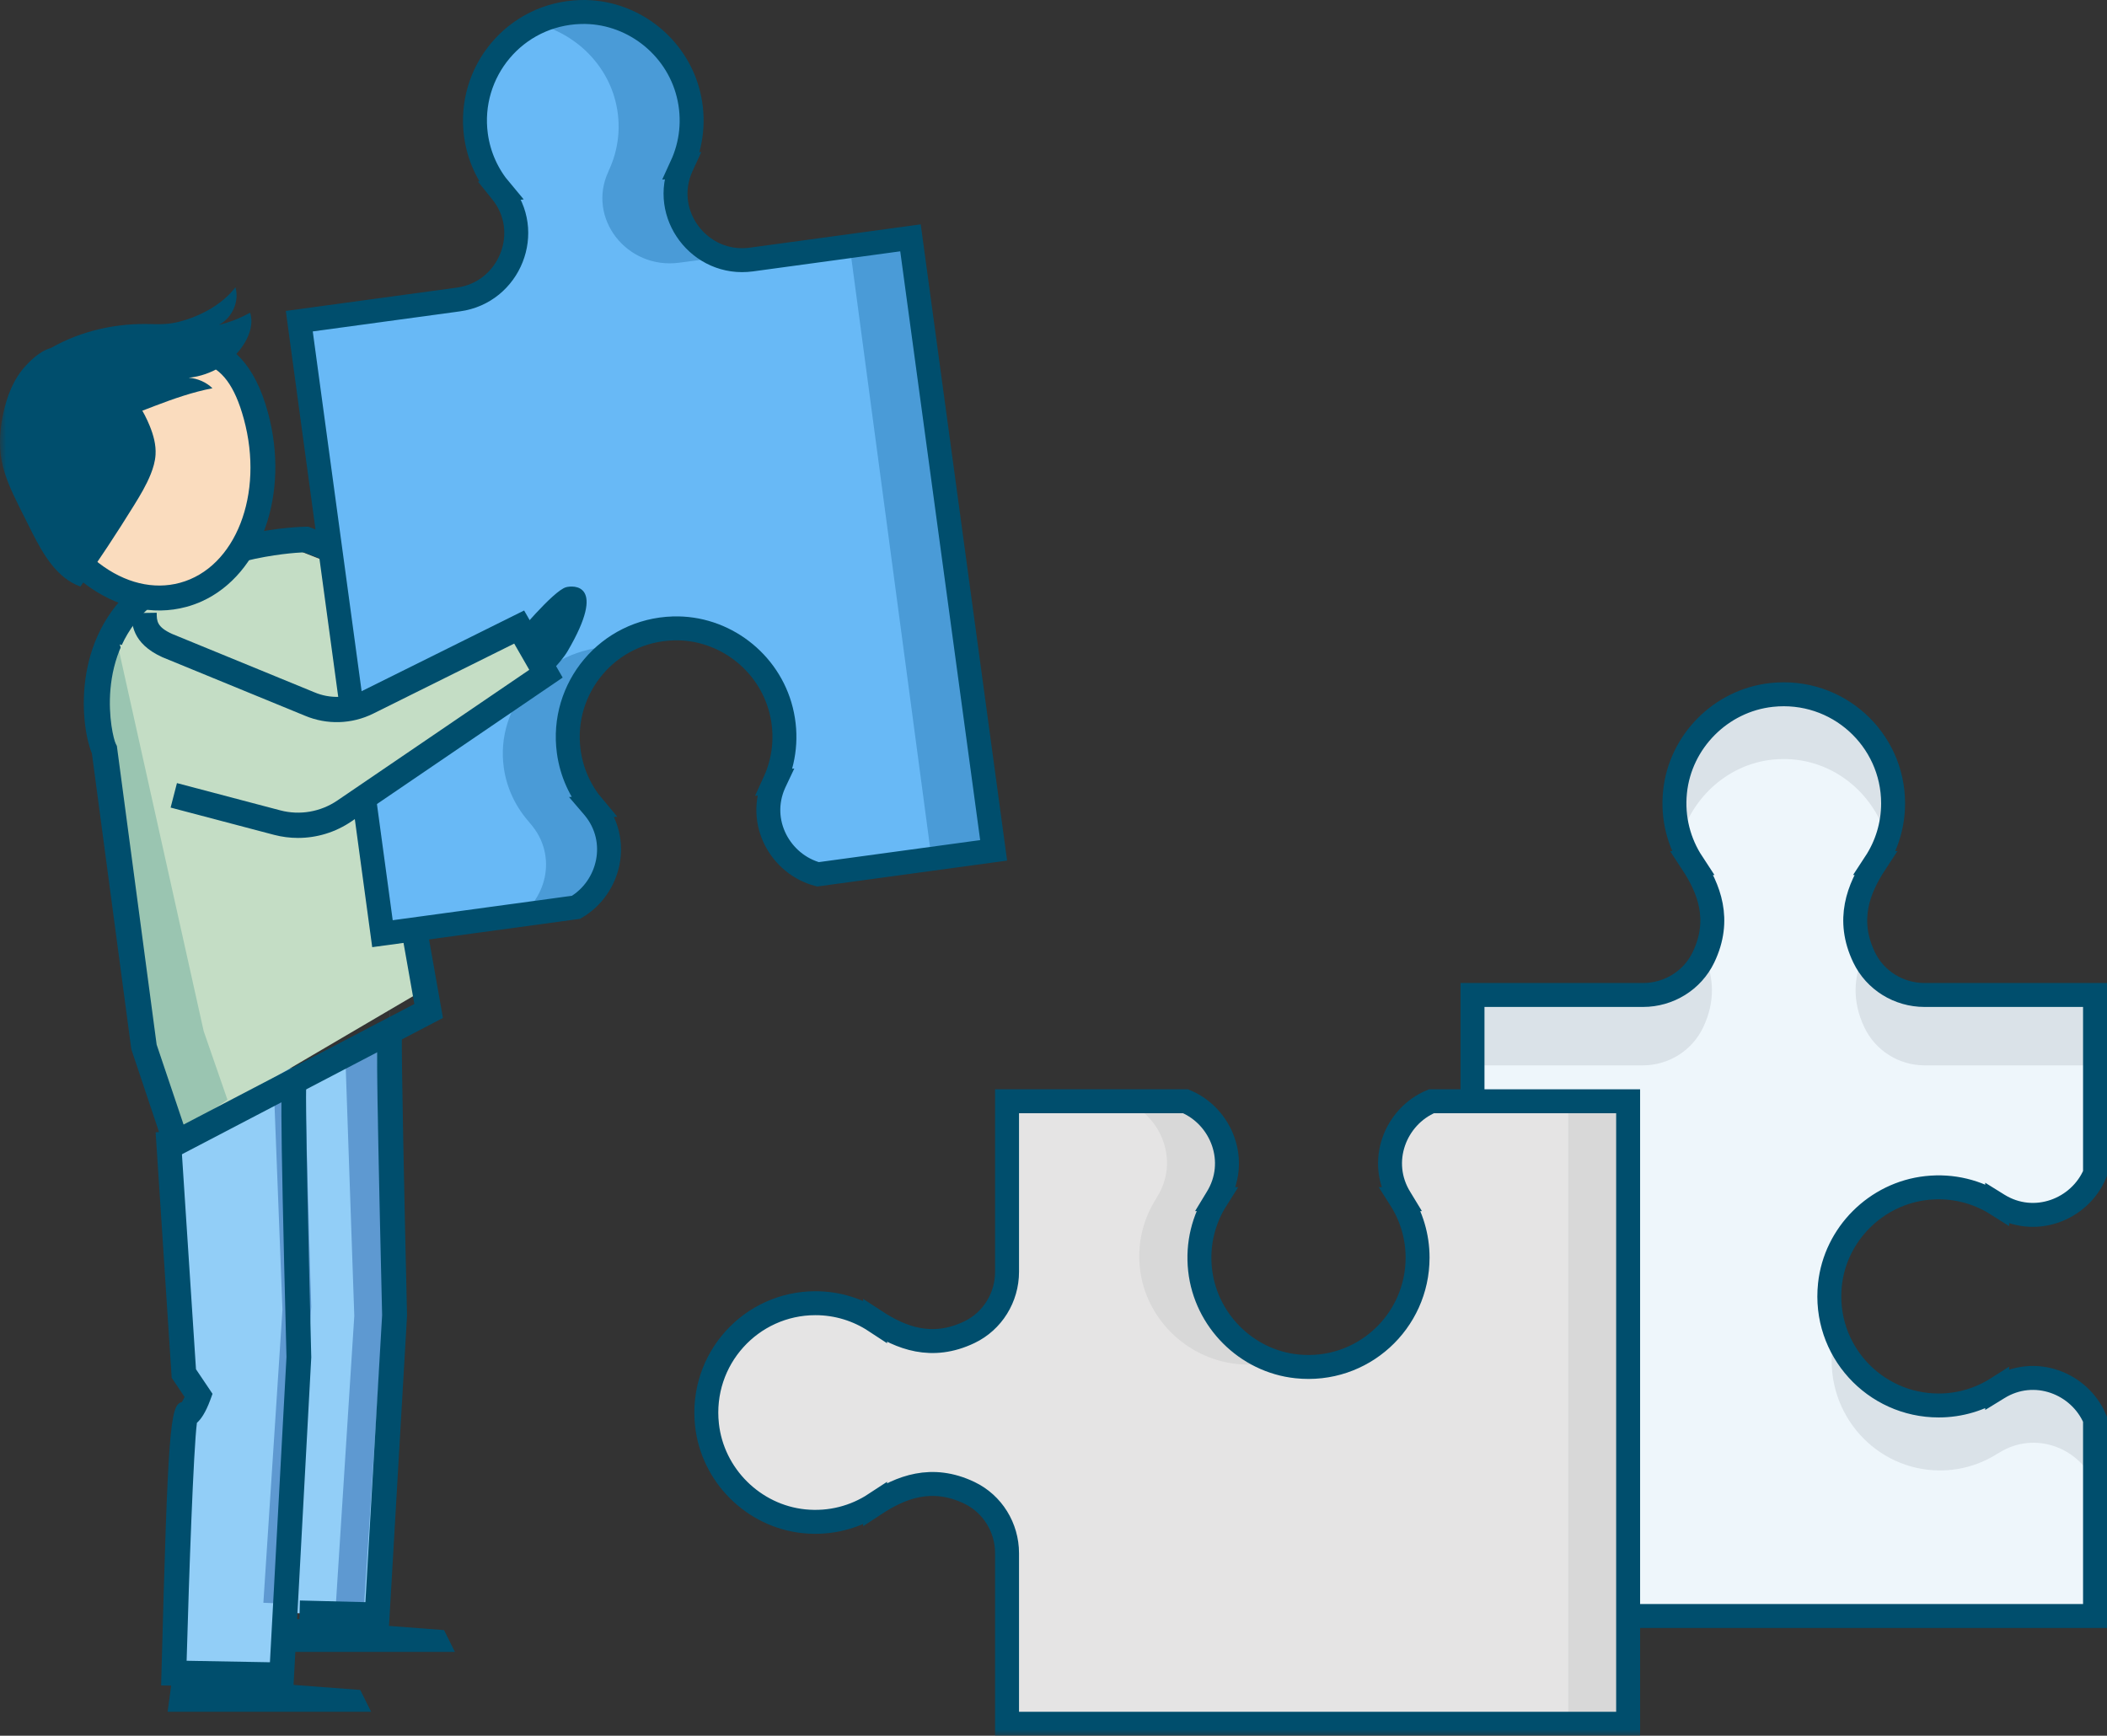 <?xml version="1.0" encoding="UTF-8"?>
<svg width="176px" height="145px" viewBox="0 0 176 145" version="1.1" xmlns="http://www.w3.org/2000/svg" xmlns:xlink="http://www.w3.org/1999/xlink">
    <rect x="0" y="0" width="176" height="145" fill="#333333" stroke="none"/>
    <title>illu_puzzle-auseinader_polychrome</title>
    <defs>
        <polygon id="path-1" points="0 145 176 145 176 0 0 0"></polygon>
    </defs>
    <g id="Symbols" stroke="none" stroke-width="1" fill="none" fill-rule="evenodd">
        <g id="Group-56">
            <path d="M123,96.624 L123,83.119 L137.245,83.119 C139.391,83.119 141.368,81.906 142.293,79.972 C143.8,76.823 142.755,74.233 141.356,72.099 L141.36,72.099 C140.26,70.422 139.691,68.366 139.916,66.165 C140.346,61.943 143.75,58.514 147.98,58.055 C153.481,57.46 158.133,61.745 158.133,67.112 C158.133,68.955 157.581,70.665 156.64,72.099 L156.645,72.099 C155.246,74.233 154.201,76.823 155.708,79.972 C156.632,81.906 158.61,83.119 160.756,83.119 L175,83.119 L175,98.035 C173.739,101.05 169.946,102.547 166.896,100.647 L166.827,100.604 L166.827,100.612 C165.15,99.549 163.107,99.005 160.923,99.245 C156.711,99.705 153.306,103.1 152.858,107.305 C152.276,112.783 156.565,117.412 161.939,117.412 C163.739,117.412 165.413,116.886 166.827,115.989 L166.827,115.997 C166.85,115.983 166.873,115.969 166.896,115.955 C169.946,114.054 173.739,115.552 175,118.567 L175,135 L123,135 L123,121.496 L123,96.624 Z" id="Fill-1" fill="#EEF6FB"></path>
            <path d="M153.397,111 C153.233,111.541 153.114,112.1 153.053,112.677 C152.476,118.185 156.727,122.839 162.054,122.839 C163.837,122.839 165.497,122.31 166.898,121.408 L166.898,121.417 C166.922,121.402 166.944,121.387 166.967,121.374 C169.991,119.463 173.75,120.968 175,124 L175,118.665 C173.75,115.633 169.991,114.128 166.967,116.039 C166.944,116.051 166.922,116.066 166.898,116.081 L166.898,116.073 C165.497,116.974 163.837,117.504 162.054,117.504 C157.968,117.504 154.524,114.761 153.397,111" id="Fill-3" fill="#DAE2E8"></path>
            <path d="M142.269,85.822 C143.31,83.621 143.119,81.696 142.446,80 C142.383,80.155 142.343,80.306 142.269,80.462 C141.344,82.414 139.37,83.64 137.227,83.64 L123,83.64 L123,89 L137.227,89 C139.37,89 141.344,87.774 142.269,85.822" id="Fill-5" fill="#DAE2E8"></path>
            <path d="M147.994,58.056 C143.825,58.524 140.471,62.017 140.046,66.32 C139.92,67.605 140.058,68.839 140.395,69.982 C141.429,66.511 144.407,63.866 147.994,63.465 C152.486,62.962 156.394,65.876 157.606,70 C157.862,69.141 158,68.23 158,67.285 C158,61.816 153.415,57.45 147.994,58.056" id="Fill-7" fill="#DAE2E8"></path>
            <path d="M155.731,85.822 C156.655,87.774 158.63,89 160.774,89 L175,89 L175,83.64 L160.774,83.64 C158.63,83.64 156.655,82.414 155.731,80.462 C155.657,80.306 155.616,80.155 155.554,80 C154.881,81.696 154.69,83.621 155.731,85.822" id="Fill-9" fill="#DAE2E8"></path>
            <path d="M123,96.624 L123,83.119 L137.245,83.119 C139.391,83.119 141.368,81.906 142.293,79.972 C143.8,76.823 142.755,74.233 141.356,72.099 L141.36,72.099 C140.26,70.422 139.691,68.366 139.916,66.165 C140.346,61.943 143.75,58.514 147.98,58.055 C153.481,57.46 158.133,61.745 158.133,67.112 C158.133,68.955 157.581,70.665 156.64,72.099 L156.645,72.099 C155.246,74.233 154.201,76.823 155.708,79.972 C156.632,81.906 158.61,83.119 160.756,83.119 L175,83.119 L175,98.035 C173.739,101.05 169.946,102.547 166.896,100.647 L166.827,100.604 L166.827,100.612 C165.15,99.549 163.107,99.005 160.923,99.245 C156.711,99.705 153.306,103.1 152.858,107.305 C152.276,112.783 156.565,117.412 161.939,117.412 C163.739,117.412 165.413,116.886 166.827,115.989 L166.827,115.997 C166.85,115.983 166.873,115.969 166.896,115.955 C169.946,114.054 173.739,115.552 175,118.567 L175,135 L123,135 L123,121.496 L123,96.624 Z" id="Stroke-11" stroke="#004E6D" stroke-width="2"></path>
            <polygon id="Fill-13" fill="#004E6D" points="21 138 38 138 37.091 136.175 21.409 135"></polygon>
            <polygon id="Fill-15" fill="#004E6D" points="14 143 31 143 30.091 141.175 14.409 140"></polygon>
            <path d="M24.997,90.123 C24.813,90.381 25.414,113.193 25.414,113.193 L23.915,140 L14.512,139.835 C14.512,139.835 15.118,117.984 15.594,117.984 C16.07,117.984 16.675,116.39 16.675,116.39 L15.383,114.531 L14,91.96 L14.215,95.102 L32.572,85.05 C32.434,77.883 33,109.747 33,109.747 L31.489,134.927 L24.76,134.763" id="Fill-17" fill="#92CEF7"></path>
            <path d="M22.822,89.523 L25.533,89 C25.383,89.266 26,109.166 26,109.166 L24.353,134 L22,133.896 L23.594,109.405 L22.822,89.523 Z" id="Fill-19" fill="#5E99D1"></path>
            <path d="M24.508,141 L13.459,140.801 L13.487,139.741 C14.034,119.395 14.201,117.337 15.193,117.13 C15.259,117.02 15.34,116.867 15.419,116.699 L14.341,115.097 L13,94.591 L15.068,94.451 L16.371,114.386 L17.752,116.438 L17.566,116.947 C17.179,117.999 16.788,118.562 16.448,118.862 C16.163,121.048 15.79,131.562 15.589,138.739 L22.548,138.864 L23.93,113.362 C23.344,90.54 23.46,90.37 23.715,90 L24.565,90.602 L25.583,90.772 C25.489,91.723 25.781,104.82 26,113.393 L24.508,141 Z" id="Fill-21" fill="#004E6D"></path>
            <path d="M28.822,87.533 L31.533,87 C31.383,87.271 32,109.689 32,109.689 L30.353,135 L28,134.894 L29.594,109.933 L28.822,87.533 Z" id="Fill-23" fill="#5E99D1"></path>
            <path d="M32.484,136 L25,135.812 L25.051,133.704 L30.523,133.842 L31.919,109.869 C31.366,86.502 31.459,86.313 31.615,86 L32.546,86.472 L33.576,86.611 C33.505,87.497 33.792,101.027 34,109.906 L32.484,136 Z" id="Fill-25" fill="#004E6D"></path>
            <path d="M34.879,83 L14.425,95 L11.824,88.15 L8.612,63.449 C7.988,62.22 6.667,54.845 12.013,50.462 C17.359,46.079 24.948,46 24.948,46 L34.893,49.912 L37,54.92 L30.381,57.413 L34.879,83 Z" id="Fill-27" fill="#C4DDC5"></path>
            <polygon id="Fill-29" fill="#9AC5B1" points="17.014 86.14 9.416 52 8 61.519 11.586 87.06 14.338 95 19 91.873"></polygon>
            <path d="M14.098,97 L10.968,87.648 L7.676,62.936 C6.806,60.904 5.786,53.349 11.554,48.73 C17.291,44.137 25.221,44.004 25.555,44.002 L25.761,44 L36.208,48.012 L35.432,50.002 L25.382,46.141 C24.167,46.193 17.58,46.646 12.904,50.391 C7.746,54.521 9.332,61.487 9.676,62.147 L9.762,62.313 L9.786,62.496 L13.085,87.267 L15.334,93.944 L34.611,83.875 L31.45,66.02 L33.568,65.651 L37,85.038 L14.098,97 Z" id="Fill-31" fill="#004E6D"></path>
            <path d="M83,71.038 L68.323,73.04 C65.187,72.204 63.207,68.673 64.67,65.415 C64.68,65.39 64.692,65.366 64.704,65.341 L64.694,65.342 C65.517,63.549 65.779,61.467 65.252,59.349 C64.237,55.265 60.441,52.372 56.244,52.496 C50.774,52.658 46.791,57.501 47.509,62.787 C47.75,64.558 48.491,66.134 49.563,67.406 L49.554,67.407 C49.572,67.428 49.589,67.449 49.606,67.469 C51.884,70.216 50.917,74.149 48.118,75.795 L31.947,78 L25,26.831 L38.29,25.019 C42.591,24.432 44.63,19.324 41.855,15.977 C41.838,15.956 41.821,15.936 41.804,15.915 L41.812,15.914 C40.741,14.642 39.998,13.067 39.757,11.295 C39.041,6.008 43.022,1.165 48.492,1.004 C52.689,0.88 56.485,3.774 57.501,7.857 C58.027,9.975 57.766,12.058 56.943,13.851 L56.952,13.85 C56.941,13.874 56.93,13.898 56.919,13.922 C55.136,17.89 58.463,22.268 62.764,21.681 L76.054,19.869 L83,71.038 Z" id="Fill-33" fill="#68B9F6"></path>
            <path d="M51.4,8.411 C51.933,10.485 51.667,12.524 50.836,14.28 L50.845,14.279 C50.834,14.303 50.822,14.327 50.812,14.35 C49.01,18.235 52.373,22.522 56.721,21.948 L62,21.25 C57.652,21.825 54.289,17.538 56.091,13.653 C56.103,13.629 56.113,13.605 56.125,13.582 L56.115,13.583 C56.948,11.827 57.212,9.788 56.68,7.714 C55.653,3.715 51.816,0.883 47.573,1.004 C46.285,1.041 45.084,1.335 44,1.817 C47.529,2.38 50.513,4.959 51.4,8.411" id="Fill-35" fill="#4A9BD7"></path>
            <polygon id="Fill-37" fill="#4A9BD7" points="71 20.714 77.85 72 83 71.286 76.15 20"></polygon>
            <path d="M53,54.12 C52.423,54.031 51.832,53.987 51.232,54.003 C45.506,54.163 41.337,58.943 42.087,64.161 C42.339,65.91 43.116,67.466 44.239,68.721 L44.229,68.722 C44.247,68.742 44.265,68.762 44.284,68.783 C46.668,71.494 45.656,75.376 42.725,77 L48.194,76.298 C51.124,74.673 52.137,70.791 49.752,68.08 C49.734,68.059 49.715,68.04 49.698,68.019 L49.706,68.017 C48.585,66.762 47.808,65.207 47.556,63.458 C46.979,59.455 49.304,55.719 53,54.12" id="Fill-39" fill="#4A9BD7"></path>
            <path d="M83,71.038 L68.323,73.04 C65.187,72.204 63.207,68.673 64.67,65.415 C64.68,65.39 64.692,65.366 64.704,65.341 L64.694,65.342 C65.517,63.549 65.779,61.467 65.252,59.349 C64.237,55.265 60.441,52.372 56.244,52.496 C50.774,52.658 46.791,57.501 47.509,62.787 C47.75,64.558 48.491,66.134 49.563,67.406 L49.554,67.407 C49.572,67.428 49.589,67.449 49.606,67.469 C51.884,70.216 50.917,74.149 48.118,75.795 L31.947,78 L25,26.831 L38.29,25.019 C42.591,24.432 44.63,19.324 41.855,15.977 C41.838,15.956 41.821,15.936 41.804,15.915 L41.812,15.914 C40.741,14.642 39.998,13.067 39.757,11.295 C39.041,6.008 43.022,1.165 48.492,1.004 C52.689,0.88 56.485,3.774 57.501,7.857 C58.027,9.975 57.766,12.058 56.943,13.851 L56.952,13.85 C56.941,13.874 56.93,13.898 56.919,13.922 C55.136,17.89 58.463,22.268 62.764,21.681 L76.054,19.869 L83,71.038 Z" id="Stroke-41" stroke="#004E6D" stroke-width="2"></path>
            <path d="M136,144 L136,92 L119.566,92 C116.552,93.262 115.054,97.054 116.954,100.104 C116.969,100.128 116.983,100.151 116.997,100.174 L116.988,100.174 C117.886,101.588 118.412,103.262 118.412,105.061 C118.412,110.435 113.783,114.724 108.304,114.142 C104.1,113.695 100.705,110.29 100.244,106.078 C100.005,103.893 100.549,101.851 101.612,100.174 L101.604,100.174 C101.618,100.151 101.632,100.127 101.646,100.104 C103.547,97.054 102.05,93.262 99.034,92 L84.12,92 L84.12,106.245 C84.12,108.39 82.905,110.368 80.973,111.292 C77.823,112.8 75.233,111.754 73.098,110.356 L73.098,110.36 C71.665,109.419 69.954,108.868 68.112,108.868 C62.744,108.868 58.46,113.52 59.055,119.021 C59.513,123.25 62.943,126.655 67.165,127.086 C69.366,127.309 71.422,126.741 73.098,125.64 L73.098,125.645 C75.233,124.246 77.823,123.2 80.973,124.708 C82.905,125.632 84.12,127.61 84.12,129.755 L84.12,144 L136,144 Z" id="Fill-43" fill="#E5E4E4"></path>
            <mask id="mask-2" fill="white">
                <use xlink:href="#path-1"></use>
            </mask>
            <g id="Clip-46"></g>
            <polygon id="Fill-45" fill="#D8D8D8" mask="url(#mask-2)" points="131 144 136 144 136 92 131 92"></polygon>
            <path d="M107,113.605 C105.855,113.947 104.62,114.084 103.335,113.949 C99.101,113.506 95.682,110.132 95.219,105.956 C94.978,103.789 95.525,101.765 96.597,100.102 L96.587,100.102 C96.602,100.08 96.617,100.056 96.631,100.034 C98.544,97.01 97.037,93.25 94,92 L99.345,92 C102.382,93.25 103.889,97.01 101.976,100.034 C101.962,100.056 101.947,100.08 101.932,100.102 L101.942,100.102 C100.87,101.765 100.323,103.789 100.564,105.956 C100.963,109.561 103.571,112.566 107,113.605" id="Fill-47" fill="#D8D8D8" mask="url(#mask-2)"></path>
            <path d="M15.313,49.734 C20.552,48.31 23.281,41.579 21.41,34.7 C19.539,27.823 15.439,28.509 10.201,29.932 C4.961,31.358 0.568,32.979 2.44,39.857 C4.31,46.735 10.075,51.157 15.313,49.734" id="Fill-48" fill="#FADCBE" mask="url(#mask-2)"></path>
            <path d="M3.801,29.345 C6.274,27.796 9.255,27.038 12.212,27.067 C12.758,27.072 13.303,27.103 13.846,27.062 C14.593,27.004 15.323,26.809 16.019,26.546 C17.438,26.012 18.759,25.174 19.666,24 C20.007,25.181 19.406,26.547 18.285,27.14 C19.199,26.921 20.079,26.576 20.89,26.119 C21.168,26.97 20.886,27.906 20.416,28.677 C19.451,30.261 17.668,31.364 15.76,31.558 C16.504,31.61 17.223,31.926 17.748,32.433 C14.448,33.069 11.439,34.648 8.232,35.623 C7.245,35.923 6.17,36.165 5.186,35.858 C3.845,35.44 2.867,33.999 2.253,32.854 C1.489,31.426 2.586,30.108 3.801,29.345" id="Fill-49" fill="#004E6D" mask="url(#mask-2)"></path>
            <path d="M0.277,34.514 C-0.004,35.81 -0.105,37.156 0.134,38.46 C0.381,39.807 0.98,41.063 1.587,42.295 C1.947,43.025 2.31,43.752 2.68,44.478 C3.615,46.318 4.751,48.297 6.718,49 C8.273,46.788 9.762,44.531 11.182,42.234 C11.705,41.389 12.222,40.531 12.59,39.61 C12.799,39.089 12.959,38.544 12.993,37.986 C13.044,37.16 12.817,36.342 12.505,35.575 C11.53,33.172 9.666,31.149 7.37,29.897 C6.562,29.456 5.567,28.916 4.607,29.011 C3.635,29.106 2.777,29.876 2.15,30.554 C1.132,31.651 0.587,33.082 0.277,34.514" id="Fill-50" fill="#004E6D" mask="url(#mask-2)"></path>
            <path d="M3.487,39.59 C4.329,42.682 6.027,45.332 8.269,47.05 C10.426,48.705 12.827,49.286 15.031,48.687 C19.684,47.427 22.08,41.285 20.369,35.006 C18.839,29.384 16.05,29.482 10.485,30.992 C8.908,31.419 7.523,31.835 6.389,32.352 C3.631,33.609 2.364,35.469 3.487,39.59 M15.577,50.695 C12.733,51.469 9.685,50.759 7,48.701 C4.399,46.708 2.436,43.665 1.475,40.135 C-0.769,31.893 5.419,30.208 9.938,28.984 C14.481,27.75 20.136,26.215 22.381,34.459 C24.235,41.267 21.788,47.988 16.88,50.225 C16.463,50.415 16.029,50.573 15.577,50.695" id="Fill-51" fill="#004E6D" mask="url(#mask-2)"></path>
            <path d="M43,53.24 C43,53.24 46.211,49.347 47.287,49.055 C47.842,48.905 50.769,48.662 47.416,54.392 C46.78,55.481 45.123,57 45.123,57 L43,53.24 Z" id="Fill-52" fill="#004E6D" mask="url(#mask-2)"></path>
            <polyline id="Fill-53" fill="#C4DDC5" mask="url(#mask-2)" points="10 53.83 28.244 60.412 43.7 53 46 56.867 26.025 70 14.048 66.949"></polyline>
            <path d="M24.893,70 C24.22,70 23.546,69.914 22.883,69.74 L14.252,67.464 L14.781,65.42 L23.412,67.696 C25.041,68.126 26.779,67.826 28.176,66.876 L44.211,55.956 L42.952,53.765 L31.178,59.613 C29.39,60.502 27.307,60.563 25.47,59.789 L13.561,54.901 C10.999,53.74 11,52.038 11,51.221 L13.091,51.189 C13.091,51.865 13.09,52.374 14.383,52.96 L26.267,57.836 C27.558,58.382 29.009,58.339 30.255,57.718 L43.781,51 L47,56.604 L29.346,68.626 C28.018,69.531 26.465,70 24.893,70" id="Fill-54" fill="#004E6D" mask="url(#mask-2)"></path>
            <path d="M136,144 L136,92 L119.566,92 C116.552,93.262 115.054,97.054 116.954,100.104 C116.969,100.128 116.983,100.151 116.997,100.174 L116.988,100.174 C117.886,101.588 118.412,103.262 118.412,105.061 C118.412,110.435 113.783,114.724 108.304,114.142 C104.1,113.695 100.705,110.29 100.244,106.078 C100.005,103.893 100.549,101.851 101.612,100.174 L101.604,100.174 C101.618,100.151 101.632,100.127 101.646,100.104 C103.547,97.054 102.05,93.262 99.034,92 L84.12,92 L84.12,106.245 C84.12,108.39 82.905,110.368 80.973,111.292 C77.823,112.8 75.233,111.754 73.098,110.356 L73.098,110.36 C71.665,109.419 69.954,108.868 68.112,108.868 C62.744,108.868 58.46,113.52 59.055,119.021 C59.513,123.25 62.943,126.655 67.165,127.086 C69.366,127.309 71.422,126.741 73.098,125.64 L73.098,125.645 C75.233,124.246 77.823,123.2 80.973,124.708 C82.905,125.632 84.12,127.61 84.12,129.755 L84.12,144 L136,144 Z" id="Stroke-55" stroke="#004E6D" stroke-width="2" mask="url(#mask-2)"></path>
        </g>
    </g>
</svg>